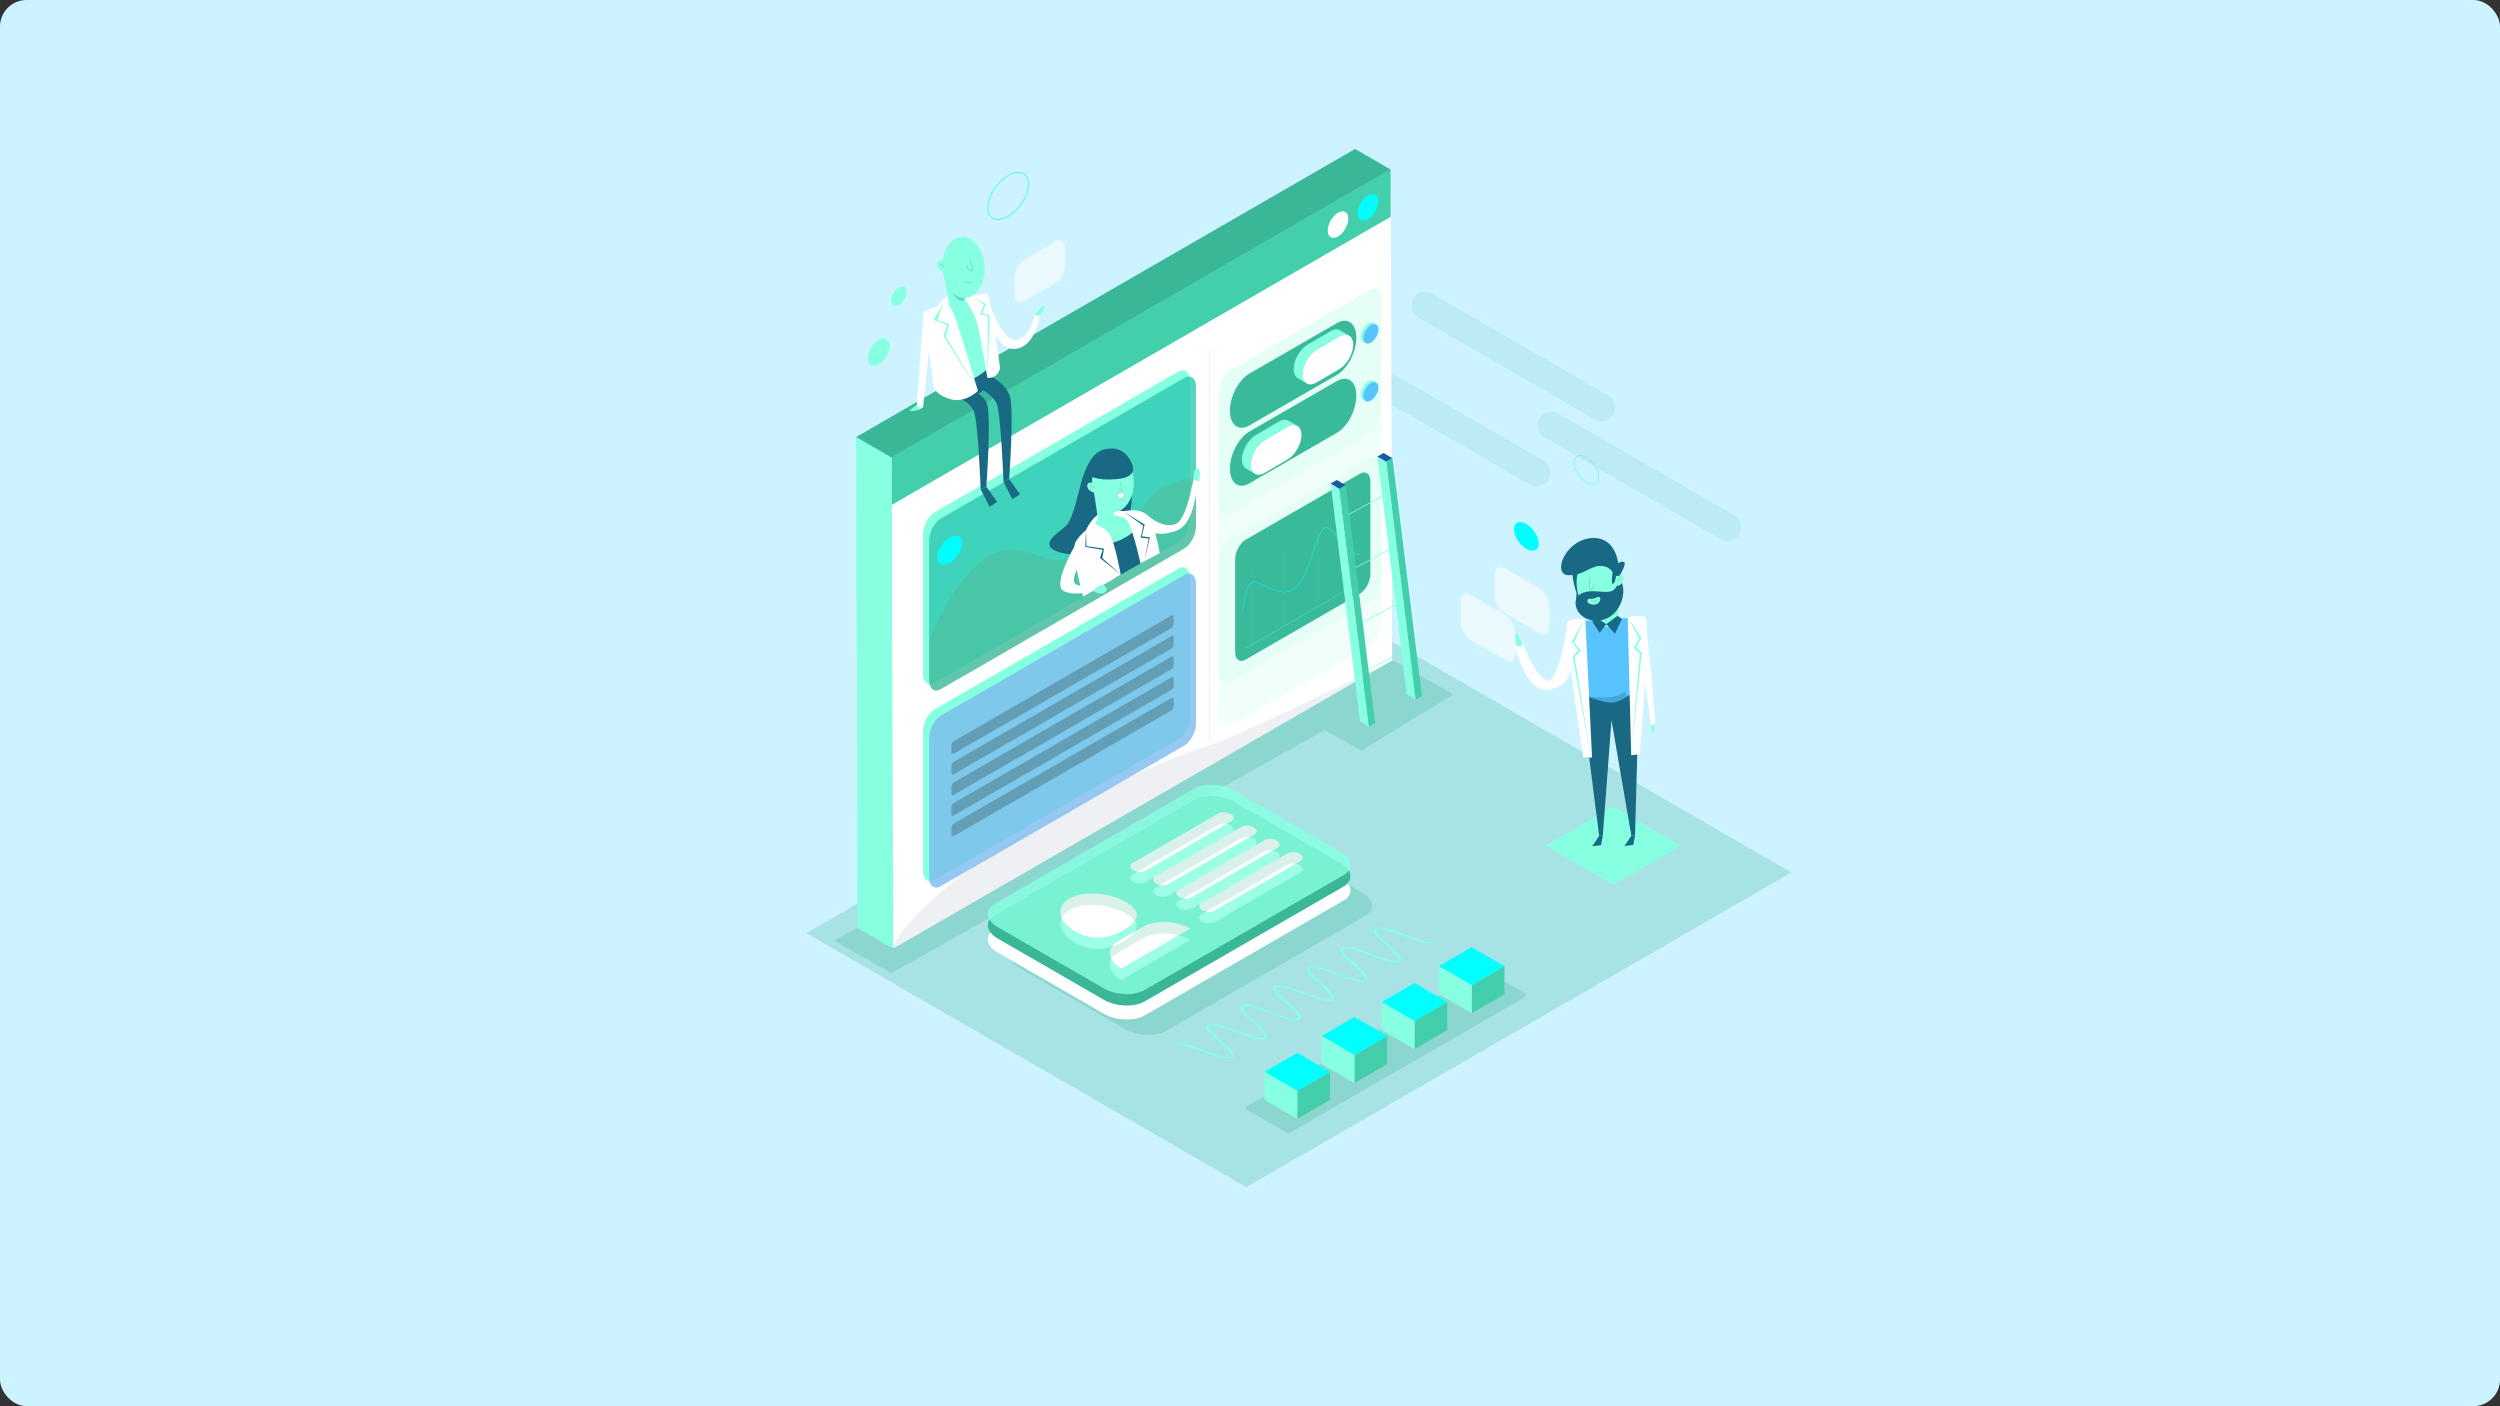 <svg width="6013" height="3382" viewBox="0 0 6013 3382" fill="none" xmlns="http://www.w3.org/2000/svg">
<rect x="0" y="0" width="6013" height="3382" fill="#333333" stroke="none"/>
<g clip-path="url(#clip0_44_146)">
<rect width="6013" height="3382" rx="64" fill="#CCF3FF"/>
<g opacity="0.43">
<path opacity="0.25" d="M3834.68 1008.27L3411.12 763.725C3400.84 757.795 3394.51 746.834 3394.51 734.968C3394.51 709.406 3422.18 693.426 3444.32 706.21L3867.88 950.752C3878.15 956.682 3884.49 967.65 3884.49 979.509C3884.49 1005.07 3856.82 1021.05 3834.68 1008.27Z" fill="#39B797"/>
<path opacity="0.25" d="M4138.06 1296.67L3714.51 1052.13C3704.23 1046.2 3697.9 1035.24 3697.9 1023.38C3697.9 997.815 3725.58 981.835 3747.71 994.619L4171.27 1239.16C4181.54 1245.09 4187.87 1256.05 4187.87 1267.92C4187.88 1293.48 4160.21 1309.46 4138.06 1296.67Z" fill="#39B797"/>
<path opacity="0.25" d="M3679.92 1165.63L3256.36 921.09C3246.09 915.161 3239.76 904.192 3239.76 892.333C3239.76 866.772 3267.43 850.792 3289.57 863.576L3713.13 1108.12C3723.4 1114.05 3729.73 1125.02 3729.73 1136.87C3729.74 1162.44 3702.06 1178.42 3679.92 1165.63Z" fill="#39B797"/>
</g>
<path opacity="0.25" d="M4308.7 2098.44L2997.66 2855.36L1939.4 2244.38L3250.44 1487.45L4308.7 2098.44Z" fill="#39B797"/>
<path opacity="0.25" d="M2062.52 2231.7L2005.26 2261.87L2143.84 2340.53L3185.11 1756.22L3275 1804.91L3495.99 1670.08L3334.93 1580.18L2062.52 2231.7Z" fill="#39B797"/>
<path d="M2148.3 2281.55L2062.52 2231.7L2059.18 1051.1L2144.96 1100.95L2148.3 2281.55Z" fill="#87FFE1"/>
<path d="M2144.96 1100.95L2059.18 1051.1L3259.31 358.2L3345.09 408.051L2144.96 1100.95Z" fill="#39B797"/>
<path d="M3345.09 408.051L3348.44 1588.65L2148.3 2281.55L2144.96 1100.95L3345.09 408.051Z" fill="white"/>
<path opacity="0.11" d="M3286.79 1556.31L2966.17 1741.42C2946.1 1753 2929.83 1740.7 2929.83 1713.94V942.742C2929.83 922.757 2941.99 899.541 2956.97 890.885L3296 695.147C3310.99 686.49 3323.14 695.677 3323.14 715.662V1486.86C3323.13 1513.63 3306.86 1544.72 3286.79 1556.31Z" fill="#87FFE1"/>
<path opacity="0.11" d="M3291.12 1043.58L2962.11 1233.54C2945.71 1243 2932.41 1232.95 2932.41 1211.09V946.815C2932.41 924.953 2945.71 899.548 2962.11 890.082L3291.12 700.124C3307.53 690.659 3320.82 700.709 3320.82 722.571V986.846C3320.81 1008.71 3307.52 1034.11 3291.12 1043.58Z" fill="#87FFE1"/>
<path opacity="0.11" d="M3291.12 1448.42L2962.11 1638.38C2945.71 1647.85 2932.41 1637.8 2932.41 1615.93V1351.66C2932.41 1329.8 2945.71 1304.39 2962.11 1294.93L3291.12 1104.97C3307.53 1095.5 3320.82 1105.55 3320.82 1127.42V1391.69C3320.81 1413.55 3307.52 1438.95 3291.12 1448.42Z" fill="#87FFE1"/>
<path d="M3344.87 521.509L2145.06 1214.22V1099.6L3344.87 406.888V521.509Z" fill="#43CEAC"/>
<path d="M3215.54 901.656L3004.9 1023.27C2979.09 1038.17 2958.18 1022.35 2958.18 987.948C2958.18 953.54 2979.09 913.576 3004.9 898.678L3215.54 777.066C3241.34 762.168 3262.26 777.984 3262.26 812.386C3262.26 846.794 3241.34 886.757 3215.54 901.656Z" fill="#39BA9A"/>
<path d="M3223.6 794.597C3217.5 791 3209.07 791.476 3199.81 796.909L3144.97 829.066C3126.54 839.878 3111.52 866.35 3111.58 887.866C3111.61 898.535 3115.36 906.076 3121.39 909.639L3142.72 922.233C3136.69 918.676 3132.94 911.135 3132.92 900.459C3132.86 878.944 3147.88 852.465 3166.31 841.66L3221.15 809.502C3230.42 804.069 3238.84 803.586 3244.94 807.19L3223.6 794.597Z" fill="#87FFE1"/>
<path d="M3221.14 809.502C3239.58 798.69 3254.7 807.49 3254.75 829.005C3254.81 850.479 3239.79 876.952 3221.36 887.764L3166.52 919.921C3148.09 930.733 3132.97 921.934 3132.91 900.466C3132.85 878.951 3147.87 852.472 3166.31 841.666L3221.14 809.502Z" fill="white"/>
<path d="M3304.24 806.53C3311.37 794.188 3311.37 780.847 3304.24 776.733C3297.11 772.618 3285.56 779.289 3278.44 791.631C3271.31 803.974 3271.31 817.314 3278.43 821.429C3285.56 825.543 3297.11 818.873 3304.24 806.53Z" fill="#87FFE1"/>
<path d="M3278.99 813.481C3278.99 825.115 3287.15 829.835 3297.23 824.014C3307.31 818.193 3315.48 804.049 3315.48 792.414C3315.48 780.779 3307.31 776.06 3297.23 781.881C3287.16 787.695 3278.99 801.846 3278.99 813.481Z" fill="#57C3FF"/>
<path d="M3215.54 1041.02L3004.9 1162.63C2979.09 1177.53 2958.18 1161.71 2958.18 1127.31C2958.18 1092.9 2979.09 1052.94 3004.9 1038.04L3215.54 916.426C3241.34 901.527 3262.26 917.344 3262.26 951.745C3262.26 986.146 3241.34 1026.12 3215.54 1041.02Z" fill="#39BA9A"/>
<path d="M3099.18 1011.92C3093.08 1008.33 3084.65 1008.8 3075.39 1014.24L3020.55 1046.39C3002.12 1057.21 2987.1 1083.68 2987.16 1105.19C2987.19 1115.86 2990.94 1123.4 2996.96 1126.97L3018.3 1139.56C3012.26 1136 3008.52 1128.46 3008.49 1117.79C3008.43 1096.27 3023.45 1069.79 3041.88 1058.99L3096.72 1026.83C3105.99 1021.4 3114.41 1020.91 3120.51 1024.52L3099.18 1011.92Z" fill="#87FFE1"/>
<path d="M3096.71 1026.83C3115.15 1016.02 3130.26 1024.82 3130.33 1046.33C3130.39 1067.81 3115.37 1094.28 3096.93 1105.09L3042.1 1137.25C3023.66 1148.06 3008.54 1139.26 3008.48 1117.79C3008.42 1096.28 3023.44 1069.8 3041.88 1058.99L3096.71 1026.83Z" fill="white"/>
<path d="M3273.11 948.916C3273.11 960.551 3281.28 965.27 3291.36 959.449C3301.43 953.629 3309.6 939.484 3309.6 927.843C3309.6 916.208 3301.43 911.489 3291.36 917.31C3281.28 923.13 3273.11 937.281 3273.11 948.916Z" fill="#87FFE1"/>
<path d="M3310.12 949.802C3317.24 937.46 3317.24 924.119 3310.12 920.005C3302.99 915.89 3291.44 922.561 3284.31 934.903C3277.19 947.246 3277.18 960.586 3284.31 964.701C3291.44 968.815 3302.99 962.144 3310.12 949.802Z" fill="#57C3FF"/>
<path d="M2909.85 838.396V1780.41" stroke="#87FFE1" stroke-width="0.895" stroke-miterlimit="10" stroke-linecap="round"/>
<path opacity="0.1" d="M2143.68 2284.57C2143.68 2284.57 2182.32 2166.88 2493.58 1988.7C2804.84 1810.53 2855.39 1818.21 2971.12 1768.29C3086.85 1718.37 3349.31 1588.5 3349.31 1588.5L2143.68 2284.57Z" fill="#526782"/>
<path d="M3242.9 525.983C3242.9 541.739 3231.84 560.894 3218.19 568.769C3204.55 576.643 3193.49 570.258 3193.49 554.509C3193.49 538.754 3204.55 519.598 3218.19 511.724C3231.84 503.849 3242.9 510.228 3242.9 525.983Z" fill="white"/>
<path d="M3314.76 484.496C3314.76 500.252 3303.7 519.408 3290.06 527.282C3276.42 535.156 3265.35 528.771 3265.35 513.022C3265.35 497.267 3276.41 478.111 3290.06 470.237C3303.7 462.356 3314.76 468.741 3314.76 484.496Z" fill="#00FFFF"/>
<path d="M2833.85 1304.08L2248.15 1642.24C2232.63 1651.2 2220.05 1641.69 2220.05 1620.99V1285.67C2220.05 1264.97 2232.63 1240.94 2248.15 1231.98L2833.85 893.822C2849.37 884.86 2861.95 894.373 2861.95 915.065V1250.39C2861.95 1271.09 2849.37 1295.12 2833.85 1304.08Z" fill="#87FFE1"/>
<path d="M2833.85 1778.01L2248.15 2116.16C2232.63 2125.12 2220.05 2115.61 2220.05 2094.92V1759.59C2220.05 1738.9 2232.63 1714.87 2248.15 1705.91L2833.85 1367.75C2849.37 1358.79 2861.95 1368.3 2861.95 1388.99V1724.32C2861.95 1745.01 2849.37 1769.04 2833.85 1778.01Z" fill="#87FFE1"/>
<g opacity="0.79">
<path d="M2848.51 1319.36L2262.81 1657.52C2247.29 1666.48 2234.71 1656.97 2234.71 1636.27V1300.95C2234.71 1280.26 2247.29 1256.23 2262.81 1247.27L2848.51 909.109C2864.03 900.146 2876.61 909.659 2876.61 930.352V1265.68C2876.62 1286.37 2864.03 1310.4 2848.51 1319.36Z" fill="#39B797"/>
<path opacity="0.24" d="M2876.62 930.352C2876.62 909.659 2864.04 900.153 2848.52 909.109L2262.82 1247.27C2247.3 1256.23 2234.72 1280.26 2234.72 1300.95V1538.07C2259.6 1481.55 2326.75 1345.42 2403.51 1327.24C2500.73 1304.22 2495.61 1378.41 2613.29 1329.8C2730.98 1281.19 2725.86 1235.13 2774.47 1189.08C2801.09 1163.87 2842.27 1156.29 2876.62 1145.78V930.352Z" fill="#00FFFF"/>
<path d="M2848.51 1793.29L2262.81 2131.44C2247.29 2140.41 2234.71 2130.89 2234.71 2110.2V1774.87C2234.71 1754.18 2247.29 1730.15 2262.81 1721.19L2848.51 1383.03C2864.03 1374.07 2876.61 1383.58 2876.61 1404.27V1739.6C2876.62 1760.29 2864.03 1784.33 2848.51 1793.29Z" fill="#7AB9ED"/>
<g opacity="0.28">
<path d="M2817.67 1510.34L2293.5 1812.98C2290.63 1814.63 2288.31 1812.88 2288.31 1809.05V1792.93C2288.31 1789.1 2290.63 1784.66 2293.5 1783.01L2817.67 1480.38C2820.54 1478.72 2822.86 1480.48 2822.86 1484.3V1500.43C2822.86 1504.25 2820.54 1508.69 2817.67 1510.34Z" fill="black"/>
<path d="M2817.67 1559.92L2293.5 1862.55C2290.63 1864.2 2288.31 1862.45 2288.31 1858.63V1842.5C2288.31 1838.68 2290.63 1834.24 2293.5 1832.58L2817.67 1529.95C2820.54 1528.3 2822.86 1530.05 2822.86 1533.87V1550C2822.86 1553.82 2820.54 1558.26 2817.67 1559.92Z" fill="black"/>
<path d="M2817.67 1609.48L2293.5 1912.12C2290.63 1913.77 2288.31 1912.01 2288.31 1908.19V1892.06C2288.31 1888.24 2290.63 1883.8 2293.5 1882.15L2817.67 1579.51C2820.54 1577.86 2822.86 1579.62 2822.86 1583.44V1599.57C2822.86 1603.39 2820.54 1607.83 2817.67 1609.48Z" fill="black"/>
<path d="M2817.67 1659.05L2293.5 1961.68C2290.63 1963.33 2288.31 1961.58 2288.31 1957.76V1941.63C2288.31 1937.81 2290.63 1933.37 2293.5 1931.71L2817.67 1629.08C2820.54 1627.43 2822.86 1629.18 2822.86 1633V1649.13C2822.86 1652.95 2820.54 1657.39 2817.67 1659.05Z" fill="black"/>
<path d="M2817.67 1708.62L2293.5 2011.25C2290.63 2012.91 2288.31 2011.15 2288.31 2007.33V1991.2C2288.31 1987.38 2290.63 1982.94 2293.5 1981.28L2817.67 1678.65C2820.54 1677 2822.86 1678.75 2822.86 1682.57V1698.7C2822.86 1702.53 2820.54 1706.96 2817.67 1708.62Z" fill="black"/>
</g>
</g>
<path d="M3271.17 1427.61L2995.67 1586.67C2981.92 1594.61 2970.77 1586.18 2970.77 1567.85V1345.93C2970.77 1327.59 2981.92 1306.3 2995.67 1298.35L3271.17 1139.29C3284.92 1131.35 3296.07 1139.78 3296.07 1158.11V1380.04C3296.08 1398.37 3284.93 1419.67 3271.17 1427.61Z" fill="#39BA9A"/>
<path d="M2998.96 1557.88L3267.94 1402.58" stroke="#87FFE1" stroke-width="0.572" stroke-miterlimit="10" stroke-linecap="round"/>
<g opacity="0.25">
<path d="M3011.48 1549.63V1371.01" stroke="#87FFE1" stroke-width="0.572" stroke-miterlimit="10" stroke-linecap="round"/>
<path d="M3089.97 1504.31V1325.7" stroke="#87FFE1" stroke-width="0.572" stroke-miterlimit="10" stroke-linecap="round"/>
<path d="M3168.46 1459V1280.38" stroke="#87FFE1" stroke-width="0.572" stroke-miterlimit="10" stroke-linecap="round"/>
<path d="M3246.95 1413.68V1235.07" stroke="#87FFE1" stroke-width="0.572" stroke-miterlimit="10" stroke-linecap="round"/>
</g>
<path d="M2988.38 1468.05C2988.38 1468.05 2994.55 1413.45 3010.42 1401.22C3026.3 1389 3076.57 1445.71 3114.49 1414.63C3152.41 1383.54 3162.99 1285.58 3185.04 1270.81C3207.08 1256.04 3239.72 1347.43 3271.47 1332.16" stroke="#00FFFF" stroke-width="1.144" stroke-miterlimit="10" stroke-linecap="round"/>
<path d="M3274.91 1619.22L3374.93 1565.66" stroke="#87FFE1" stroke-width="1.79" stroke-miterlimit="10" stroke-linecap="round"/>
<path d="M3255.23 1508.96L3355.24 1455.41" stroke="#87FFE1" stroke-width="1.79" stroke-miterlimit="10" stroke-linecap="round"/>
<path d="M3249.71 1371.15L3349.73 1317.6" stroke="#87FFE1" stroke-width="1.79" stroke-miterlimit="10" stroke-linecap="round"/>
<path d="M3230.03 1244.36L3330.04 1190.81" stroke="#87FFE1" stroke-width="1.79" stroke-miterlimit="10" stroke-linecap="round"/>
<path d="M3292.61 1747.54L3271.17 1735.08L3200.39 1163.08L3221.83 1175.54L3292.61 1747.54Z" fill="#87FFE1"/>
<path d="M3221.83 1175.54L3200.39 1163.08L3215.23 1154.51L3236.68 1166.97L3221.83 1175.54Z" fill="#1B59A4"/>
<path d="M3236.68 1166.97L3307.49 1738.95L3292.61 1747.54L3221.83 1175.54L3236.68 1166.97Z" fill="#43CEAC"/>
<path d="M3405.05 1682.62L3383.61 1670.16L3312.79 1098.18L3334.24 1110.64L3405.05 1682.62Z" fill="#87FFE1"/>
<path d="M3334.24 1110.64L3312.79 1098.18L3327.68 1089.59L3349.12 1102.05L3334.24 1110.64Z" fill="#1B59A4"/>
<path d="M3349.12 1102.05L3419.93 1674.03L3405.05 1682.62L3334.24 1110.64L3349.12 1102.05Z" fill="#43CEAC"/>
<path opacity="0.25" d="M3283 2203.34L2804.65 2479.51C2779.55 2494.01 2735.71 2492.19 2706.73 2475.45L2451.73 2328.23C2422.74 2311.49 2419.6 2286.18 2444.69 2271.7L2923.04 1995.52C2948.14 1981.03 2991.98 1982.85 3020.95 1999.58L3275.96 2146.81C3304.95 2163.54 3308.1 2188.85 3283 2203.34Z" fill="#39B797"/>
<path d="M3231.18 2166.2L2752.82 2442.38C2727.72 2456.87 2683.89 2455.05 2654.91 2438.32L2399.9 2291.09C2370.92 2274.37 2367.77 2249.05 2392.87 2234.56L2871.22 1958.39C2896.32 1943.9 2940.16 1945.71 2969.14 1962.45L3224.14 2109.68C3253.13 2126.4 3256.27 2151.71 3231.18 2166.2Z" fill="white"/>
<path d="M2586.58 2301.34C2628.33 2325.44 2668.99 2317.43 2702.63 2298C2736.27 2278.58 2750.16 2255.1 2708.41 2231C2666.67 2206.9 2605.56 2203.11 2571.92 2222.53C2538.27 2241.96 2544.84 2277.24 2586.58 2301.34Z" fill="white"/>
<path d="M2862.94 2294.48L2696.89 2390.35C2663.46 2371.05 2659.83 2341.85 2688.78 2325.13L2749.97 2289.8C2778.94 2273.08 2829.51 2275.17 2862.94 2294.48Z" fill="white"/>
<path d="M2962.14 2035.63L2754.73 2155.39C2747.22 2159.72 2734.1 2159.18 2725.43 2154.17C2716.76 2149.16 2715.81 2141.59 2723.33 2137.25L2930.74 2017.5C2938.25 2013.16 2951.37 2013.7 2960.04 2018.71C2968.71 2023.72 2969.65 2031.29 2962.14 2035.63Z" fill="white"/>
<path d="M3017.56 2067.62L2810.15 2187.38C2802.64 2191.72 2789.52 2191.17 2780.85 2186.16C2772.18 2181.16 2771.23 2173.58 2778.74 2169.24L2986.16 2049.49C2993.67 2045.15 3006.79 2045.69 3015.46 2050.71C3024.13 2055.72 3025.07 2063.29 3017.56 2067.62Z" fill="white"/>
<path d="M3072.98 2099.63L2865.57 2219.38C2858.05 2223.72 2844.94 2223.17 2836.27 2218.16C2827.6 2213.16 2826.65 2205.58 2834.16 2201.24L3041.59 2081.49C3049.09 2077.15 3062.22 2077.7 3070.89 2082.71C3079.55 2087.71 3080.49 2095.29 3072.98 2099.63Z" fill="white"/>
<path d="M3128.4 2131.62L2920.99 2251.37C2913.48 2255.71 2900.36 2255.17 2891.69 2250.16C2883.02 2245.15 2882.07 2237.58 2889.58 2233.24L3097 2113.48C3104.51 2109.15 3117.63 2109.69 3126.3 2114.7C3134.97 2119.71 3135.91 2127.28 3128.4 2131.62Z" fill="white"/>
<path d="M3231.18 2132.62L2752.82 2408.79C2727.72 2423.29 2683.89 2421.47 2654.91 2404.73L2399.9 2257.51C2370.92 2240.77 2367.77 2215.47 2392.87 2200.98L2871.22 1924.8C2896.32 1910.31 2940.16 1912.13 2969.14 1928.86L3224.14 2076.09C3253.13 2092.82 3256.27 2118.13 3231.18 2132.62Z" fill="#39B797"/>
<path d="M2586.58 2267.76C2628.33 2291.85 2668.99 2283.84 2702.63 2264.42C2736.27 2245 2750.16 2221.52 2708.41 2197.42C2666.67 2173.32 2605.56 2169.52 2571.92 2188.94C2538.27 2208.37 2544.84 2243.65 2586.58 2267.76Z" fill="white"/>
<path d="M2862.94 2260.89L2696.89 2356.77C2663.46 2337.46 2659.83 2308.26 2688.78 2291.54L2749.97 2256.21C2778.94 2239.5 2829.51 2241.59 2862.94 2260.89Z" fill="white"/>
<path d="M2962.14 2002.05L2754.73 2121.8C2747.22 2126.14 2734.1 2125.59 2725.43 2120.58C2716.76 2115.58 2715.81 2108 2723.33 2103.66L2930.74 1983.91C2938.25 1979.57 2951.37 1980.12 2960.04 1985.13C2968.71 1990.13 2969.65 1997.71 2962.14 2002.05Z" fill="white"/>
<path d="M3017.56 2034.04L2810.15 2153.79C2802.64 2158.13 2789.52 2157.59 2780.85 2152.58C2772.18 2147.57 2771.23 2140 2778.74 2135.66L2986.16 2015.9C2993.67 2011.57 3006.79 2012.11 3015.46 2017.12C3024.13 2022.13 3025.07 2029.71 3017.56 2034.04Z" fill="white"/>
<path d="M3072.98 2066.04L2865.57 2185.8C2858.05 2190.13 2844.94 2189.59 2836.27 2184.58C2827.6 2179.57 2826.65 2172 2834.16 2167.66L3041.59 2047.9C3049.09 2043.57 3062.22 2044.11 3070.89 2049.12C3079.55 2054.13 3080.49 2061.7 3072.98 2066.04Z" fill="white"/>
<path d="M3128.4 2098.03L2920.99 2217.79C2913.48 2222.13 2900.36 2221.58 2891.69 2216.57C2883.02 2211.57 2882.07 2203.99 2889.58 2199.65L3097 2079.9C3104.51 2075.56 3117.63 2076.1 3126.3 2081.12C3134.97 2086.13 3135.91 2093.7 3128.4 2098.03Z" fill="white"/>
<g opacity="0.81">
<path d="M3231.18 2105.14L2752.82 2381.32C2727.72 2395.81 2683.89 2393.99 2654.91 2377.26L2399.9 2230.03C2370.92 2213.3 2367.77 2187.98 2392.87 2173.5L2871.22 1897.33C2896.32 1882.84 2940.16 1884.65 2969.14 1901.39L3224.14 2048.62C3253.13 2065.34 3256.27 2090.65 3231.18 2105.14Z" fill="#87FFE1"/>
<path d="M2586.58 2240.28C2628.33 2264.38 2668.99 2256.37 2702.63 2236.94C2736.27 2217.52 2750.16 2194.04 2708.41 2169.94C2666.67 2145.84 2605.56 2142.04 2571.92 2161.46C2538.27 2180.89 2544.84 2216.18 2586.58 2240.28Z" fill="white"/>
<path d="M2862.94 2233.42L2696.89 2329.29C2663.46 2309.98 2659.83 2280.78 2688.78 2264.07L2749.97 2228.74C2778.94 2212.02 2829.51 2214.11 2862.94 2233.42Z" fill="white"/>
<path d="M2962.14 1974.57L2754.73 2094.32C2747.22 2098.66 2734.1 2098.12 2725.43 2093.1C2716.76 2088.1 2715.81 2080.52 2723.33 2076.19L2930.74 1956.43C2938.25 1952.09 2951.37 1952.64 2960.04 1957.65C2968.71 1962.65 2969.65 1970.23 2962.14 1974.57Z" fill="white"/>
<path d="M3017.56 2006.56L2810.15 2126.32C2802.64 2130.65 2789.52 2130.11 2780.85 2125.1C2772.18 2120.09 2771.23 2112.52 2778.74 2108.18L2986.16 1988.43C2993.67 1984.09 3006.79 1984.63 3015.46 1989.64C3024.13 1994.65 3025.07 2002.22 3017.56 2006.56Z" fill="white"/>
<path d="M3072.98 2038.56L2865.57 2158.32C2858.05 2162.65 2844.94 2162.11 2836.27 2157.1C2827.6 2152.09 2826.65 2144.52 2834.16 2140.18L3041.59 2020.43C3049.09 2016.09 3062.22 2016.63 3070.89 2021.64C3079.55 2026.65 3080.49 2034.22 3072.98 2038.56Z" fill="white"/>
<path d="M3128.4 2070.56L2920.99 2190.31C2913.48 2194.65 2900.36 2194.1 2891.69 2189.09C2883.02 2184.09 2882.07 2176.51 2889.58 2172.17L3097 2052.42C3104.51 2048.08 3117.63 2048.63 3126.3 2053.64C3134.97 2058.65 3135.91 2066.22 3128.4 2070.56Z" fill="white"/>
</g>
<path d="M3971.33 1744.17C3971.33 1744.17 3972.07 1764.99 3975.79 1764.24C3979.51 1763.5 3979.51 1741.94 3979.51 1741.94L3971.33 1744.17Z" fill="#87FFE1"/>
<path d="M3880.07 2127.75L3717.56 2033.92L3880.07 1940.09L4042.59 2033.92L3880.07 2127.75Z" fill="#87FFE1"/>
<path d="M3774.53 1513.74L3806.69 1698.67L3876.23 1734L3941.36 1689.84L3945.39 1502.54C3945.6 1492.85 3937.47 1485.05 3927.8 1485.66L3789.79 1494.4C3779.96 1495.01 3772.84 1504.04 3774.53 1513.74Z" fill="#57C3FF"/>
<path d="M3800.55 1668.43C3800.55 1668.43 3855.26 1692.05 3879.54 1689.84C3903.83 1687.63 3941.36 1654.52 3941.36 1654.52V1689.84L3876.23 1734L3806.69 1698.67L3800.55 1668.43Z" fill="#1A6984"/>
<path d="M3876.23 1734L3923.7 2009.97H3932.53L3941.37 1689.84C3941.37 1689.84 3886.17 1709.71 3876.23 1734Z" fill="#1A6984"/>
<path d="M3875.93 1732.92L3855.05 2010.25L3846.23 2010.46L3806.16 1694.03C3806.16 1694.03 3865.42 1708.88 3875.93 1732.92Z" fill="#1A6984"/>
<path d="M3846.23 2010.46L3829.52 2035.53L3850.87 2032.75L3855.06 2010.25L3846.23 2010.46Z" fill="#1A6984"/>
<path d="M3923.86 2009.86L3907.15 2034.92L3928.5 2032.14L3932.69 2009.65L3923.86 2009.86Z" fill="#1A6984"/>
<path d="M3892.41 1432.02V1493.88C3892.41 1493.88 3880.98 1507.33 3868.87 1508.01C3856.77 1508.68 3853.41 1505.32 3853.41 1505.32L3851.39 1469.01L3892.41 1432.02Z" fill="#87FFE1"/>
<path d="M3863.49 1501.27L3884.34 1524.14L3901.15 1488.5L3890.39 1481.1L3863.49 1501.27Z" fill="#1A6984"/>
<path d="M3863.49 1501.27L3847.36 1522.12L3830.54 1496.57L3831.21 1489.84H3845.34L3863.49 1501.27Z" fill="#1A6984"/>
<path d="M3781.52 1378.4C3781.52 1378.4 3786.95 1435.54 3799.96 1428.3C3812.98 1421.07 3806.83 1368.28 3806.83 1368.28L3781.52 1378.4Z" fill="#1A6984"/>
<path d="M3791.06 1441.85C3791.06 1441.85 3791.06 1397.74 3803.45 1391.79C3815.84 1385.84 3817.33 1431.44 3817.33 1431.44L3791.06 1441.85Z" fill="#1A6984"/>
<path d="M3792.7 1412.68C3797.15 1453.16 3823.37 1483.48 3851.25 1480.42C3879.14 1477.35 3898.13 1442.05 3893.69 1401.57C3889.23 1361.09 3863.02 1330.76 3835.13 1333.83C3807.25 1336.9 3788.25 1372.2 3792.7 1412.68Z" fill="#87FFE1"/>
<path d="M3891.53 1389.92C3891.53 1389.92 3893.82 1417.61 3873.34 1422.52C3852.86 1427.44 3821.44 1413.74 3798.49 1430.95C3775.55 1448.15 3797.31 1501.33 3851.38 1491.51C3905.46 1481.68 3916.93 1404.67 3891.53 1389.92Z" fill="#1A6984"/>
<path d="M3821.29 1439.88C3821.29 1439.88 3830.71 1441.85 3838.14 1437.89C3845.58 1433.93 3849.54 1435.9 3849.05 1441.36C3848.55 1446.81 3843.1 1455.73 3831.21 1454.24C3819.31 1452.76 3813.86 1446.81 3821.29 1439.88Z" fill="#87FFE1"/>
<path d="M3828.73 1446.32C3828.73 1446.32 3836.16 1450.28 3843.6 1440.37" stroke="#1A6984" stroke-width="0.509" stroke-miterlimit="10" stroke-linecap="round"/>
<path d="M3825.27 1390.7C3825.27 1390.7 3817.68 1419.99 3826.72 1417.82C3835.76 1415.65 3833.95 1405.52 3833.95 1405.52" stroke="#1A6984" stroke-width="0.509" stroke-miterlimit="10" stroke-linecap="round"/>
<path d="M3882.04 1392.14C3882.04 1392.14 3895.78 1374.79 3903.01 1385.27C3910.24 1395.76 3896.5 1413.48 3885.66 1408.05" fill="#87FFE1"/>
<path d="M3895.78 1384.18C3895.78 1384.18 3914.22 1354.18 3905.55 1351.64C3896.87 1349.11 3892.17 1355.26 3892.17 1355.26C3892.17 1355.26 3886.38 1287.28 3824.55 1294.51C3762.72 1301.73 3733.79 1381.65 3771.76 1383.46C3809.72 1385.27 3826.35 1357.79 3854.56 1361.4C3882.77 1365.01 3879.51 1391.77 3894.33 1384.18" fill="#1A6984"/>
<path d="M3889.63 1398.65C3889.63 1398.65 3892.16 1392.15 3897.59 1389.62" stroke="#1A6984" stroke-width="0.509" stroke-miterlimit="10" stroke-linecap="round"/>
<path d="M3879.15 1374.43C3879.15 1374.43 3873.72 1406.97 3879.51 1404.44C3885.3 1401.91 3887.46 1382.74 3887.46 1382.74L3879.15 1374.43Z" fill="#1A6984"/>
<path opacity="0.31" d="M3801.27 1689.73C3801.27 1689.73 3835.57 1722.67 3869.86 1711.92C3904.15 1701.16 3913.56 1677.62 3913.56 1677.62L3908.18 1663.5C3908.18 1663.5 3887.34 1682.33 3841.61 1676.95C3795.89 1671.57 3797.9 1676.28 3797.9 1676.28L3801.27 1689.73Z" fill="#1A6984"/>
<path d="M3813.06 1490.52L3829.2 1822.02L3808.35 1821.35C3808.35 1821.35 3757.92 1501.95 3771.37 1493.88C3784.82 1485.81 3813.06 1490.52 3813.06 1490.52Z" fill="white"/>
<path d="M3914.94 1484.6L3923.37 1816.39L3944.11 1814.18C3944.11 1814.18 3970.77 1491.92 3956.76 1484.86C3942.76 1477.82 3914.94 1484.6 3914.94 1484.6Z" fill="white"/>
<path d="M3914.94 1484.6L3942.84 1536.24L3928.72 1557.76L3944.18 1571.88L3923.34 1813.95L3948.89 1569.19L3934.77 1557.09L3948.22 1534.23L3914.94 1484.6Z" fill="#87FFE1"/>
<path d="M3810.05 1491.19L3786.11 1544.78L3801.8 1565.17L3787.45 1580.42L3826.42 1820.24L3782.55 1578.09L3795.73 1564.96L3780.6 1543.17L3810.05 1491.19Z" fill="#87FFE1"/>
<path d="M3771.37 1493.88C3771.37 1493.88 3749.76 1646.77 3720.76 1637.1C3691.76 1627.43 3663.5 1548.62 3663.5 1548.62L3642.68 1549.36C3642.68 1549.36 3667.96 1662.38 3720.01 1659.41C3772.05 1656.44 3779.49 1607.36 3779.49 1607.36L3771.37 1493.88Z" fill="white"/>
<path d="M3650.18 1554.16C3648.76 1553.95 3647.6 1552.96 3647.15 1551.59C3645.03 1544.97 3639.39 1525.66 3644.92 1522.59C3649.92 1519.81 3657.42 1539.9 3660.88 1550.21C3661.78 1552.89 3659.55 1555.57 3656.76 1555.15L3650.18 1554.16Z" fill="#87FFE1"/>
<path d="M3957.95 1490.62C3957.95 1490.62 3985.46 1738.22 3979.51 1741.93C3973.56 1745.65 3971.33 1744.16 3971.33 1744.16L3952.74 1617.76L3957.95 1490.62Z" fill="white"/>
<path opacity="0.61" d="M3621.24 1588.14L3537.08 1539.55C3523.86 1531.91 3513.04 1511.24 3513.04 1493.62V1449.53C3513.04 1431.89 3523.86 1423.71 3537.08 1431.35L3621.24 1479.93C3634.46 1487.57 3645.28 1508.24 3645.28 1525.87V1569.96C3645.28 1587.59 3634.46 1595.77 3621.24 1588.14Z" fill="white"/>
<path opacity="0.61" d="M3702.93 1523.12L3618.77 1474.54C3605.54 1466.9 3594.72 1446.23 3594.72 1428.6V1384.51C3594.72 1366.88 3605.54 1358.7 3618.77 1366.33L3702.93 1414.92C3716.15 1422.56 3726.96 1443.22 3726.96 1460.85V1504.95C3726.97 1522.58 3716.15 1530.76 3702.93 1523.12Z" fill="white"/>
<path d="M2625.43 1103.37C2625.43 1103.37 2613.04 1119.72 2603.62 1149.94C2594.21 1180.17 2581.33 1245.57 2566.46 1261.92C2551.6 1278.27 2517.41 1294.62 2525.34 1313.95C2533.26 1333.27 2616.5 1349.62 2665.56 1304.04C2714.61 1258.46 2725.02 1222.28 2721.55 1190.57C2718.08 1158.87 2677.45 1090.49 2625.43 1103.37Z" fill="#1A6984"/>
<path d="M2612.17 1275.11C2612.17 1275.11 2626.41 1238.36 2658.11 1229.17C2689.8 1219.98 2715.06 1235.6 2715.06 1235.6L2717.36 1262.7L2674.18 1280.61L2655.35 1304.04L2612.17 1275.11Z" fill="white"/>
<path d="M2640.92 1241.66C2640.92 1241.66 2633.2 1272.51 2619.07 1284.09C2604.92 1295.66 2592.71 1304.02 2592.06 1316.88C2591.42 1329.74 2609.42 1431.95 2609.42 1431.95L2781.71 1333.59C2781.71 1333.59 2762.42 1246.16 2749.57 1242.95C2736.71 1239.73 2713.57 1246.8 2701.99 1244.23C2690.42 1241.66 2668.56 1236.52 2668.56 1236.52L2640.92 1241.66Z" fill="#87FFE1"/>
<path d="M2594.63 1307.62C2594.63 1307.62 2655.83 1319.05 2700.22 1296.19C2744.6 1273.32 2755.36 1240.37 2755.36 1240.37L2768.14 1341.24L2679.37 1391.68L2594.63 1307.62Z" fill="#1A6984"/>
<path d="M2632.31 1190.04L2641.02 1250.43C2641.02 1250.43 2654.07 1261.95 2665.98 1260.9C2677.89 1259.85 2680.7 1256.1 2680.7 1256.1L2677.55 1220.37L2632.31 1190.04Z" fill="#87FFE1"/>
<path d="M2726.91 1157.14C2728.26 1197.28 2706.94 1230.57 2679.29 1231.5C2651.64 1232.43 2628.12 1200.64 2626.78 1160.5C2625.43 1120.36 2646.75 1087.07 2674.41 1086.15C2702.05 1085.21 2725.57 1117 2726.91 1157.14Z" fill="#87FFE1"/>
<path d="M2702.83 1187.7C2702.83 1187.7 2693.92 1190.96 2686.1 1188.14C2678.29 1185.32 2674.69 1187.81 2675.94 1193.06C2677.19 1198.31 2683.77 1206.26 2695.17 1203.13C2706.58 1200.01 2711.06 1193.44 2702.83 1187.7Z" fill="#87FFE1"/>
<path d="M2693.55 1159.06C2693.55 1159.06 2702.61 1180.68 2695.45 1180.01C2688.28 1179.35 2688.54 1171.38 2688.54 1171.38" stroke="#1A6984" stroke-width="0.395" stroke-miterlimit="10" stroke-linecap="round"/>
<path d="M2636.88 1164.73C2636.88 1164.73 2617.67 1154.34 2615.2 1166.66C2612.72 1178.97 2632.06 1189.69 2639.79 1180.56" fill="#87FFE1"/>
<path d="M2632.52 1173.59C2632.52 1173.59 2627.7 1168.67 2621.8 1168.49" stroke="#1A6984" stroke-width="0.502" stroke-miterlimit="10" stroke-linecap="round"/>
<path d="M2689.27 1187.11L2701.63 1185.32C2703.84 1185.01 2705.76 1186.56 2705.3 1188.31C2704.27 1192.24 2701.82 1198.03 2696.3 1198.47C2690.48 1198.93 2687.83 1193.54 2686.75 1190.17C2686.3 1188.77 2687.48 1187.36 2689.27 1187.11Z" fill="white" stroke="#1A6984" stroke-width="0.449" stroke-miterlimit="10" stroke-linecap="round"/>
<path d="M2632.25 1260.53C2632.25 1260.53 2657.83 1266.22 2669.92 1286.84C2682 1307.45 2695.51 1382.09 2695.51 1382.09L2605.23 1434.69C2605.23 1434.69 2575.37 1330.2 2586.04 1306.03C2596.7 1281.86 2632.25 1260.53 2632.25 1260.53Z" fill="white"/>
<path d="M2681.29 1237.78C2681.29 1237.78 2701.91 1235.64 2714 1256.97C2726.08 1278.29 2743.14 1355.07 2743.14 1355.07L2789.35 1330.19C2789.35 1330.19 2775.84 1244.89 2750.96 1232.8C2726.08 1220.72 2684.84 1232.1 2681.29 1237.78Z" fill="white"/>
<path d="M2612.17 1275.11L2613.09 1313.69L2655.35 1319.66L2651.22 1342.17L2695.51 1382.08L2645.7 1342.17L2652.14 1322.42L2610.34 1315.53L2612.17 1275.11Z" fill="#1A6984"/>
<path d="M2703.12 1231.01L2749.97 1264.54L2743.54 1293.02L2762.83 1295.31L2752.73 1348.6L2765.59 1292.56L2746.3 1289.81L2753.19 1261.78L2703.12 1231.01Z" fill="#1A6984"/>
<path d="M2756.71 1236.33C2756.71 1236.33 2791.01 1271.3 2825.3 1261.21C2859.6 1251.13 2871.03 1130.75 2877.75 1130.07C2884.48 1129.4 2888.51 1136.8 2881.79 1162.35C2875.06 1187.91 2871.7 1262.55 2827.31 1277.35C2782.93 1292.15 2767.46 1278.02 2767.46 1278.02L2756.71 1236.33Z" fill="white"/>
<path d="M2869.69 1154.29L2883.81 1156.98C2883.81 1156.98 2890.54 1130.08 2880.45 1126.05C2870.35 1122.01 2869.69 1154.29 2869.69 1154.29Z" fill="#87FFE1"/>
<path d="M2584.55 1313.67C2584.55 1313.67 2530.75 1407.15 2557.65 1421.26C2584.55 1435.39 2628.93 1421.26 2628.93 1421.26L2654.49 1407.14C2654.49 1407.14 2599.35 1415.89 2585.9 1403.77C2572.45 1391.67 2606.75 1339.89 2606.75 1339.89L2584.55 1313.67Z" fill="white"/>
<path d="M2628.93 1421.26C2628.93 1421.26 2647.09 1432.02 2656.51 1425.3C2665.92 1418.57 2661.89 1413.19 2654.49 1407.14C2647.09 1401.09 2628.93 1421.26 2628.93 1421.26Z" fill="#87FFE1"/>
<path d="M2724.03 1120.22C2724.03 1120.22 2737.4 1147.97 2685.87 1152.43C2634.34 1156.89 2628.89 1143.5 2622.45 1148.46C2616.01 1153.42 2608.08 1090.99 2659.61 1080.09C2711.15 1069.19 2724.03 1120.22 2724.03 1120.22Z" fill="#1A6984"/>
<path d="M3446.4 2266.31C3434.44 2273.22 3406.96 2262.93 3375.13 2251.03C3350.71 2241.9 3320.32 2230.54 3312.18 2235.24C3304.03 2239.95 3323.71 2257.49 3339.53 2271.58C3360.14 2289.96 3377.95 2305.83 3365.99 2312.73C3354.05 2319.63 3326.56 2309.34 3294.73 2297.44C3270.32 2288.31 3239.94 2276.95 3231.8 2281.65C3223.66 2286.35 3243.34 2303.89 3259.16 2317.99C3279.78 2336.36 3297.58 2352.23 3285.63 2359.13C3273.68 2366.03 3246.2 2355.75 3214.37 2343.85C3189.96 2334.72 3159.58 2323.35 3151.44 2328.05C3143.3 2332.75 3162.99 2350.29 3178.8 2364.38C3199.43 2382.75 3217.24 2398.62 3205.29 2405.52C3193.34 2412.42 3165.86 2402.14 3134.03 2390.23C3109.62 2381.1 3079.24 2369.74 3071.11 2374.43C3062.97 2379.13 3082.66 2396.67 3098.47 2410.76C3119.1 2429.13 3136.9 2445 3124.95 2451.9C3113.01 2458.79 3085.52 2448.51 3053.7 2436.61C3029.28 2427.47 2998.91 2416.11 2990.77 2420.81C2982.63 2425.51 3002.32 2443.05 3018.13 2457.15C3038.75 2475.52 3056.56 2491.39 3044.6 2498.29C3032.65 2505.18 3005.17 2494.9 2973.35 2483C2948.94 2473.86 2918.56 2462.5 2910.42 2467.2C2902.28 2471.9 2921.97 2489.44 2937.78 2503.53C2958.41 2521.9 2976.22 2537.77 2964.27 2544.67C2952.32 2551.57 2924.84 2541.29 2893.02 2529.39C2868.61 2520.25 2838.22 2508.88 2830.09 2513.58C2828.79 2514.33 2826.68 2514.33 2825.38 2513.58C2824.08 2512.83 2824.08 2511.62 2825.38 2510.86C2837.33 2503.97 2864.81 2514.25 2896.64 2526.16C2921.05 2535.29 2951.42 2546.65 2959.56 2541.95C2967.7 2537.25 2948.02 2519.71 2932.19 2505.62C2911.57 2487.25 2893.77 2471.37 2905.71 2464.48C2917.66 2457.58 2945.15 2467.87 2976.98 2479.77C3001.38 2488.91 3031.77 2500.27 3039.91 2495.57C3048.05 2490.87 3028.36 2473.33 3012.55 2459.24C2991.92 2440.86 2974.12 2424.99 2986.07 2418.09C2998.02 2411.19 3025.5 2421.48 3057.33 2433.38C3081.74 2442.51 3112.11 2453.87 3120.25 2449.17C3128.39 2444.47 3108.71 2426.94 3092.89 2412.85C3072.27 2394.47 3054.46 2378.6 3066.41 2371.7C3078.35 2364.81 3105.84 2375.09 3137.66 2386.99C3162.07 2396.13 3192.45 2407.49 3200.58 2402.8C3208.72 2398.1 3189.04 2380.55 3173.21 2366.46C3152.59 2348.09 3134.79 2332.22 3146.73 2325.32C3158.67 2318.42 3186.17 2328.7 3218 2340.61C3242.4 2349.74 3272.79 2361.11 3280.92 2356.41C3289.06 2351.71 3269.38 2334.16 3253.56 2320.07C3232.94 2301.69 3215.13 2285.82 3227.09 2278.92C3239.04 2272.03 3266.52 2282.31 3298.35 2294.21C3322.77 2303.34 3353.14 2314.7 3361.28 2310C3369.43 2305.31 3349.75 2287.76 3333.94 2273.66C3313.32 2255.28 3295.51 2239.41 3307.47 2232.51C3319.43 2225.61 3346.92 2235.89 3378.76 2247.79C3403.17 2256.92 3433.55 2268.28 3441.69 2263.58C3442.99 2262.83 3445.1 2262.83 3446.4 2263.58C3447.7 2264.34 3447.69 2265.56 3446.4 2266.31Z" fill="#87FFE1"/>
<path d="M3701.1 1307.41C3701.1 1323.93 3687.71 1329.59 3671.19 1320.05C3654.67 1310.51 3641.28 1289.39 3641.28 1272.87C3641.28 1256.36 3654.67 1250.69 3671.19 1260.23C3687.71 1269.77 3701.1 1290.89 3701.1 1307.41Z" fill="#00FFFF"/>
<path d="M2254.23 738.776C2254.23 738.776 2262.59 717.288 2289.25 708.536C2315.9 699.784 2342.56 706.945 2342.56 706.945L2348.53 722.061L2277.71 757.469L2254.23 738.776Z" fill="white"/>
<path d="M2230.39 764.146L2260.05 934.724L2324.21 967.31L2384.28 926.578L2374.63 723.911C2374.82 714.969 2367.32 707.781 2358.4 708.346L2244.47 746.296C2235.39 746.868 2228.83 755.191 2230.39 764.146Z" fill="#87FFE1"/>
<path d="M2273.12 675.862L2283.6 736.831C2283.6 736.831 2297.14 748.153 2309.18 746.766C2321.21 745.378 2323.97 741.496 2323.97 741.496L2319.81 705.367L2273.12 675.862Z" fill="#87FFE1"/>
<path opacity="0.61" d="M2462.16 725.183L2539.79 680.364C2551.99 673.319 2561.96 654.252 2561.96 637.993V597.329C2561.96 581.063 2551.98 573.522 2539.79 580.567L2462.16 625.386C2449.96 632.424 2439.99 651.491 2439.99 667.757V708.427C2439.99 724.679 2449.96 732.221 2462.16 725.183Z" fill="white"/>
<path d="M2255.25 907.49C2255.25 907.49 2296.33 927.265 2322.19 919.662C2348.05 912.053 2384.57 880.107 2384.57 880.107L2384.28 926.578L2324.2 967.31L2260.05 934.725L2255.25 907.49Z" fill="#1A6984"/>
<path d="M2282.64 940.96C2282.64 940.96 2331.32 963.781 2341.97 988.125C2352.62 1012.47 2358.7 1176.77 2358.7 1176.77L2372.4 1170.68C2372.4 1170.68 2384.57 1003.34 2373.92 971.39C2363.27 939.444 2316.11 934.881 2316.11 934.881L2282.64 940.96Z" fill="#1A6984"/>
<path d="M2358.7 1176.77L2380.01 1218.86L2398.26 1207.19L2372.4 1170.68L2358.7 1176.77Z" fill="#1A6984"/>
<path d="M2337.5 922.668C2337.5 922.668 2386.18 945.489 2396.83 969.833C2407.48 994.177 2413.56 1158.48 2413.56 1158.48L2427.25 1152.39C2427.25 1152.39 2439.42 985.044 2428.78 953.098C2418.13 921.152 2382.15 904.811 2382.15 904.811L2337.5 922.668Z" fill="#1A6984"/>
<path d="M2413.56 1158.48L2434.86 1200.57L2453.12 1188.91L2427.26 1152.39L2413.56 1158.48Z" fill="#1A6984"/>
<path d="M2272.43 729.779C2272.43 729.779 2284.19 728.474 2295.94 759.822C2307.7 791.17 2352.11 940.076 2352.11 940.076C2352.11 940.076 2323.38 968.813 2289.42 960.979C2255.46 953.139 2246.31 933.548 2246.31 933.548L2221.49 749.37L2272.43 729.779Z" fill="white"/>
<path d="M2321.23 720.701C2321.23 720.701 2345.52 753.838 2352.62 786.294C2359.71 818.75 2374.93 909.014 2374.93 909.014C2374.93 909.014 2387.1 910.027 2395.21 902.928C2403.32 895.828 2405.36 885.683 2405.36 885.683C2405.36 885.683 2383.05 713.262 2374.93 707.176C2366.82 701.09 2321.23 720.701 2321.23 720.701Z" fill="white"/>
<path opacity="0.33" d="M2279.44 687.436C2279.44 687.436 2298.13 720.327 2308.59 723.319C2319.06 726.311 2321.87 716.601 2321.87 716.601L2279.44 687.436Z" fill="#1B8BB2"/>
<path d="M2363.61 656.55C2349.56 651.627 2346.68 598.553 2346.68 598.553L2363.61 656.55Z" fill="#1A6984"/>
<path d="M2368.12 639.924C2370.58 680.574 2349.88 714.901 2321.87 716.594C2293.87 718.287 2269.17 686.715 2266.71 646.064C2264.25 605.414 2284.96 571.088 2312.96 569.394C2340.96 567.694 2365.66 599.274 2368.12 639.924Z" fill="#87FFE1"/>
<path d="M2344.54 671.564C2344.54 671.564 2334.94 669.456 2326.95 666.804C2318.95 664.152 2316.02 672.435 2317.43 677.725C2318.85 683.016 2325.73 690.883 2337.2 687.408C2348.68 683.934 2353.04 677.147 2344.54 671.564Z" fill="#87FFE1"/>
<path d="M2338.3 679.174C2338.3 679.174 2331.64 684.341 2322.64 675.828" stroke="#1A6984" stroke-width="0.509" stroke-miterlimit="10" stroke-linecap="round"/>
<path d="M2332.3 623.774C2332.3 623.774 2344.74 651.355 2335.47 650.75C2326.19 650.144 2326.26 639.856 2326.26 639.856" stroke="#1A6984" stroke-width="0.509" stroke-miterlimit="10" stroke-linecap="round"/>
<path d="M2276.59 634.804C2276.59 634.804 2260.12 620.02 2254.76 631.58C2249.41 643.14 2265.94 658.277 2275.72 651.096" fill="#87FFE1"/>
<path d="M2270.21 642.508C2270.21 642.508 2266.62 636.524 2260.84 634.946" stroke="#1A6984" stroke-width="0.509" stroke-miterlimit="10" stroke-linecap="round"/>
<path d="M2269.4 729.099L2254.46 770.158L2283.09 779.494L2275 809.353L2352.11 940.083L2269.4 807.49L2278.11 781.983L2245.75 768.913L2269.4 729.099Z" fill="#87FFE1"/>
<path d="M2345.31 717.9L2347 719.056L2367.08 732.832L2357.12 755.225L2375.79 760.202L2374.93 909.007L2380.14 758.958L2362.72 752.743L2371.43 730.962L2345.31 717.9Z" fill="#87FFE1"/>
<path d="M2372.51 713.636C2372.51 713.636 2410.95 825.856 2444.76 818.172C2478.59 810.488 2488.58 757.448 2488.58 757.448L2500.88 758.985C2500.88 758.985 2490.11 833.54 2443.99 838.926C2397.88 844.305 2384.04 775.897 2384.04 775.897L2372.51 713.636Z" fill="white"/>
<path d="M2204.9 974.314C2204.9 974.314 2185 986.248 2188.59 988.24C2192.17 990.233 2218.24 986.16 2220.32 978.047C2222.4 969.942 2204.9 974.314 2204.9 974.314Z" fill="#87FFE1"/>
<path d="M2221.49 749.377L2204.95 975.742C2204.95 975.742 2211.1 981.121 2214.94 981.121C2218.79 981.121 2220.32 978.047 2220.32 978.047L2241.08 782.812L2221.49 749.377Z" fill="white"/>
<path d="M2488.58 757.448C2488.58 757.448 2504.89 734.798 2511.26 735.192C2517.62 735.587 2500.88 758.985 2500.88 758.985L2488.58 757.448Z" fill="#87FFE1"/>
<path d="M2139.57 831.738C2139.57 848.222 2128 868.261 2113.73 876.496C2099.46 884.738 2087.89 878.06 2087.89 861.577C2087.89 845.094 2099.46 825.054 2113.73 816.819C2128 808.578 2139.57 815.255 2139.57 831.738Z" fill="#87FFE1"/>
<path d="M2180.73 701.967C2180.73 713.786 2172.44 728.147 2162.2 734.057C2151.97 739.966 2143.67 735.178 2143.67 723.36C2143.67 711.542 2151.97 697.18 2162.2 691.271C2172.44 685.369 2180.73 690.156 2180.73 701.967Z" fill="#87FFE1"/>
<path d="M2254.23 1340.3C2254.23 1356.81 2267.62 1362.48 2284.14 1352.94C2300.66 1343.4 2314.05 1322.28 2314.05 1305.76C2314.05 1289.24 2300.66 1283.58 2284.14 1293.12C2267.62 1302.65 2254.23 1323.77 2254.23 1340.3Z" fill="#00FFFF"/>
<path d="M3845.65 1147.52C3845.65 1164.03 3832.26 1169.7 3815.74 1160.16C3799.22 1150.62 3785.82 1129.5 3785.82 1112.98C3785.82 1096.46 3799.21 1090.8 3815.74 1100.34C3832.26 1109.87 3845.65 1130.99 3845.65 1147.52Z" stroke="#00FFFF" stroke-width="0.895" stroke-miterlimit="10"/>
<path d="M2375.8 499.497C2375.8 526.534 2397.72 535.796 2424.76 520.19C2451.8 504.577 2473.72 470.006 2473.72 442.969C2473.72 415.932 2451.81 406.67 2424.76 422.276C2397.72 437.889 2375.8 472.46 2375.8 499.497Z" stroke="#00FFFF" stroke-width="1.465" stroke-miterlimit="10"/>
<path opacity="0.25" d="M3667.55 2398.26L3101.31 2725.18C3099.68 2726.12 3097.66 2726.12 3096.03 2725.18L2999.33 2669.35C2995.81 2667.32 2995.81 2662.24 2999.33 2660.21L3565.57 2333.29C3567.2 2332.35 3569.21 2332.35 3570.84 2333.29L3667.55 2389.12C3671.06 2391.16 3671.06 2396.23 3667.55 2398.26Z" fill="#39B797"/>
<path d="M3198.9 2577.91L3198.71 2645.52L3120.18 2691.16L3120.37 2623.54L3198.9 2577.91Z" fill="#43CEAC"/>
<path d="M3120.37 2623.54L3120.18 2691.16L3041.14 2645.52L3041.33 2577.91L3120.37 2623.54Z" fill="#87FFE1"/>
<path d="M3198.9 2577.91L3120.37 2623.54L3041.33 2577.91L3119.86 2532.28L3198.9 2577.91Z" fill="#00FFFF"/>
<path d="M3336.47 2491.64L3336.28 2559.25L3257.75 2604.89L3257.94 2537.27L3336.47 2491.64Z" fill="#43CEAC"/>
<path d="M3257.94 2537.27L3257.75 2604.89L3178.71 2559.25L3178.9 2491.64L3257.94 2537.27Z" fill="#87FFE1"/>
<path d="M3336.47 2491.64L3257.94 2537.27L3178.9 2491.64L3257.42 2446L3336.47 2491.64Z" fill="#00FFFF"/>
<path d="M3481.03 2410.03L3480.84 2477.64L3402.31 2523.27L3402.5 2455.66L3481.03 2410.03Z" fill="#43CEAC"/>
<path d="M3402.5 2455.66L3402.31 2523.27L3323.28 2477.64L3323.47 2410.03L3402.5 2455.66Z" fill="#87FFE1"/>
<path d="M3481.03 2410.03L3402.5 2455.66L3323.47 2410.03L3401.99 2364.4L3481.03 2410.03Z" fill="#00FFFF"/>
<path d="M3618.6 2323.75L3618.41 2391.37L3539.88 2437L3540.07 2369.39L3618.6 2323.75Z" fill="#43CEAC"/>
<path d="M3540.07 2369.39L3539.88 2437L3460.84 2391.37L3461.04 2323.75L3540.07 2369.39Z" fill="#87FFE1"/>
<path d="M3618.6 2323.75L3540.07 2369.39L3461.04 2323.75L3539.56 2278.12L3618.6 2323.75Z" fill="#00FFFF"/>
</g>
<defs>
<clipPath id="clip0_44_146">
<rect width="6013" height="3382" rx="64" fill="white"/>
</clipPath>
</defs>
</svg>
